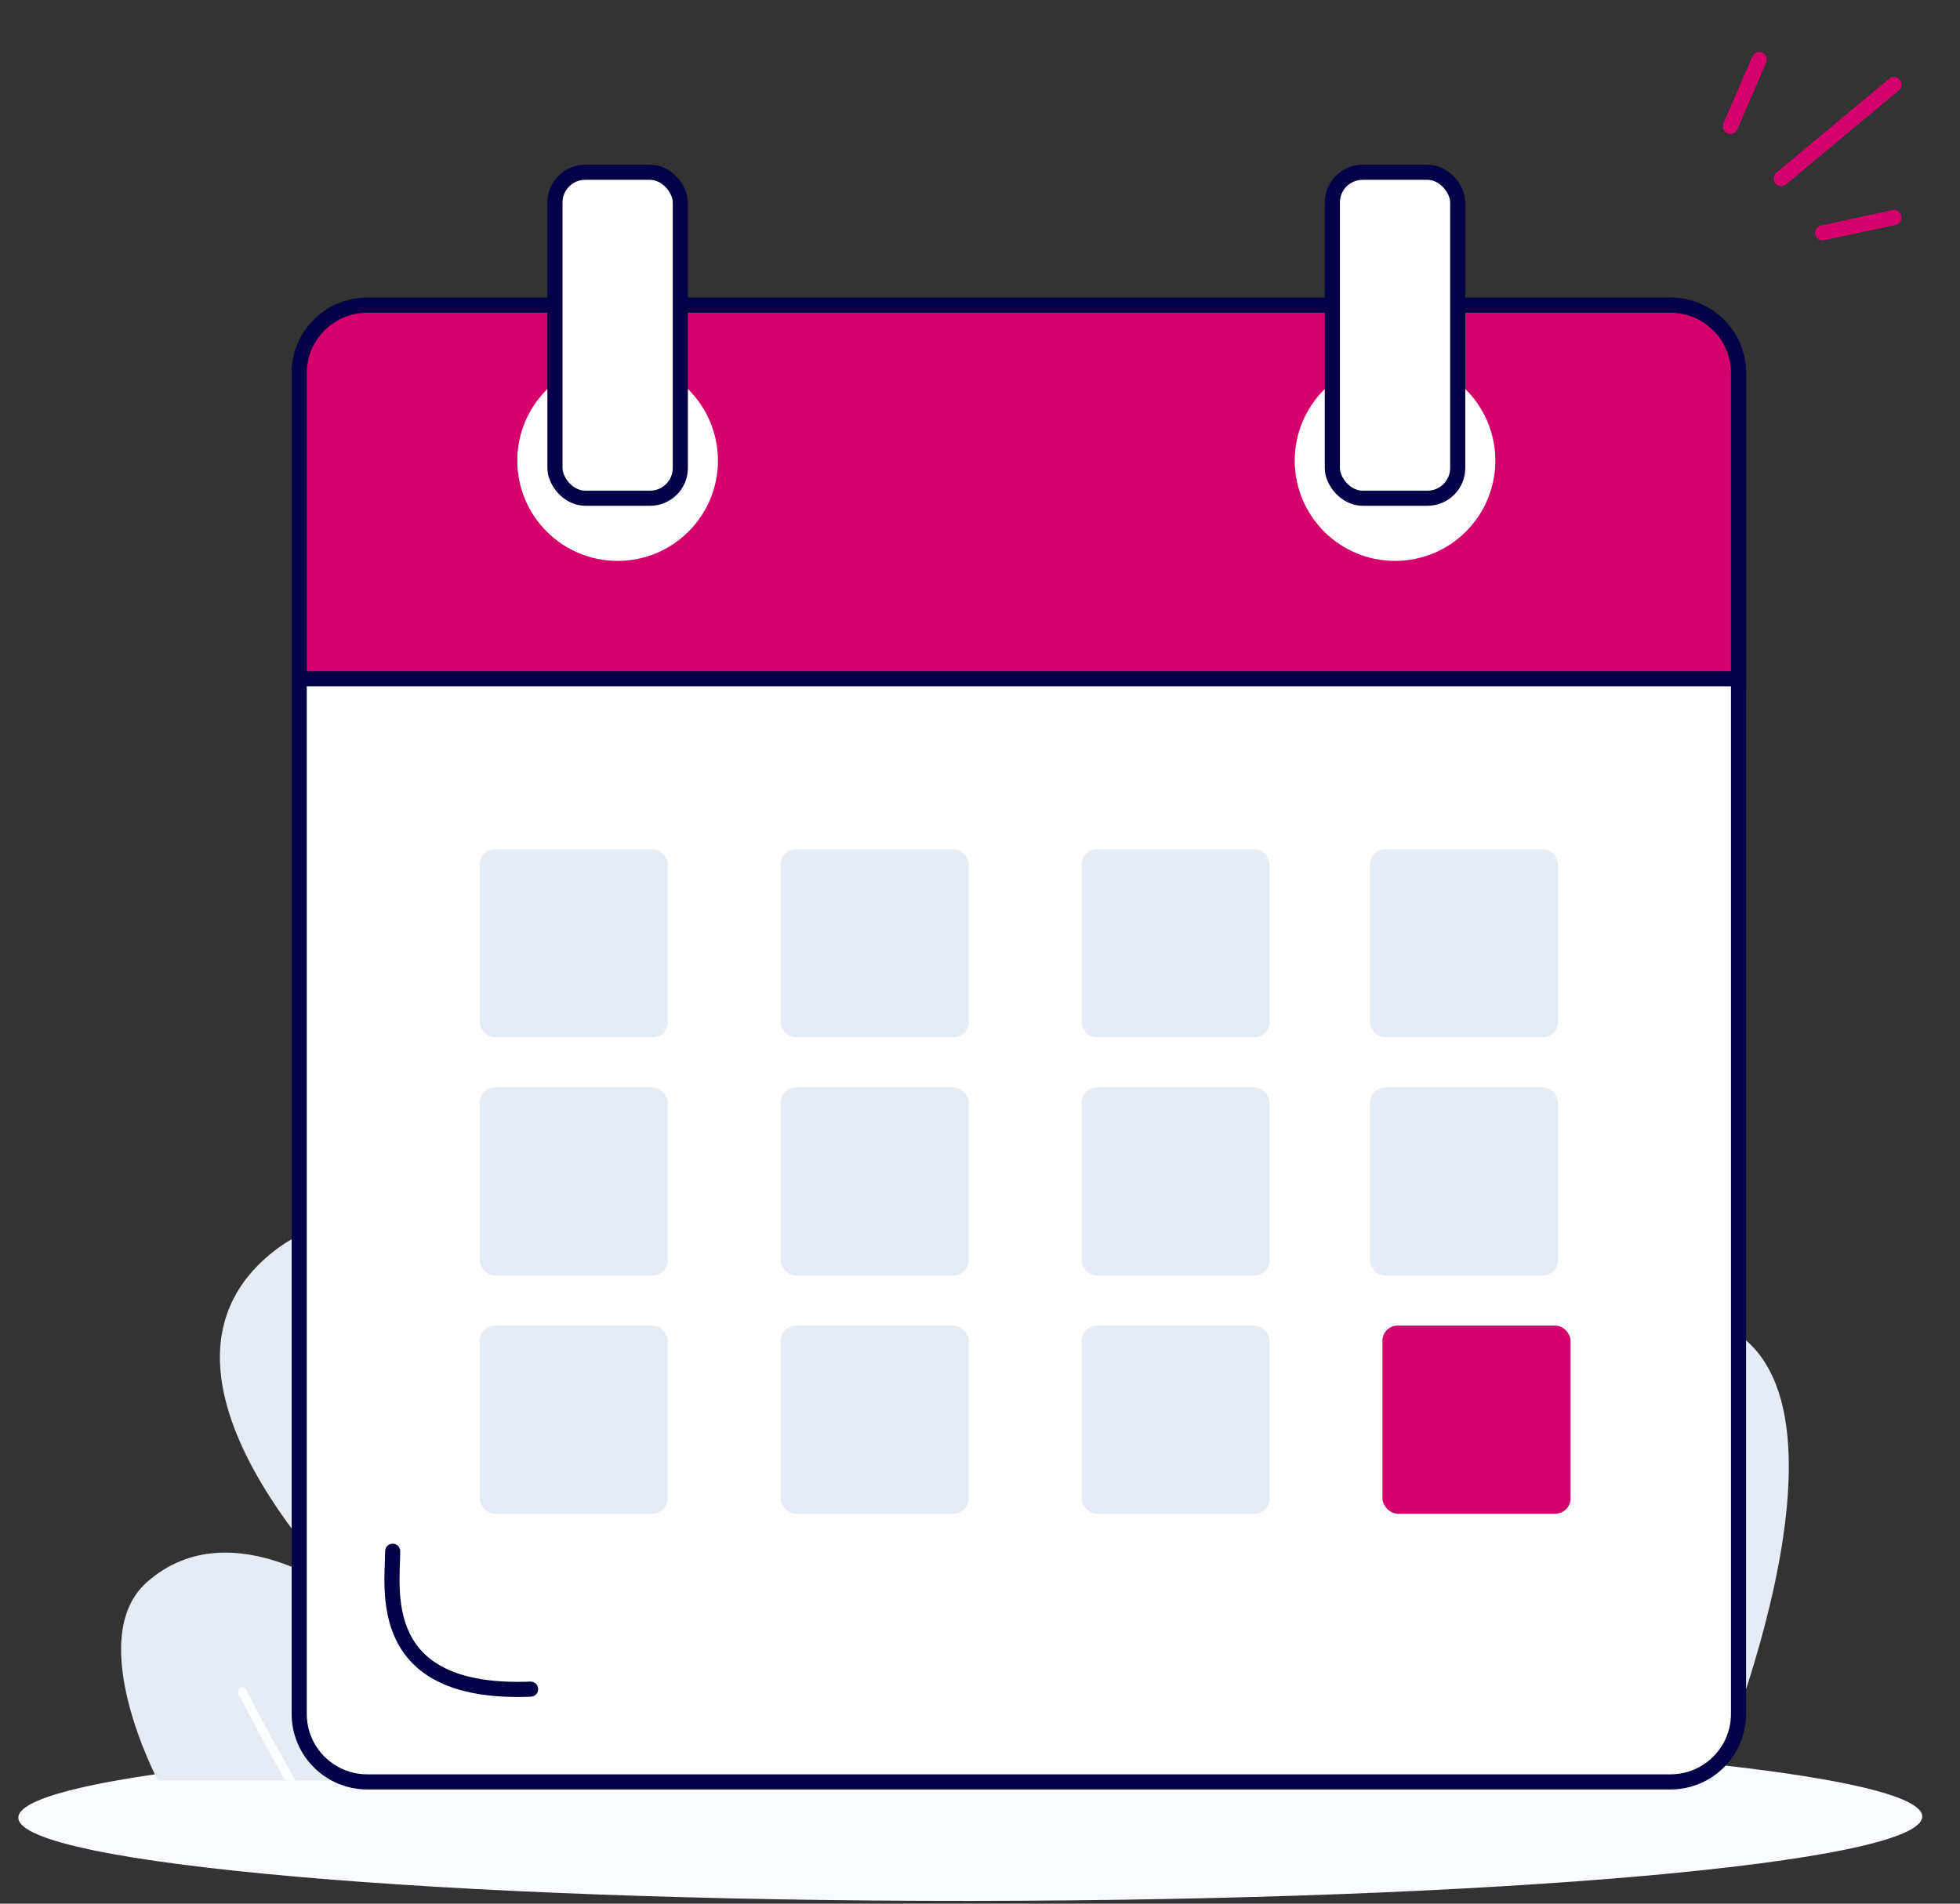 <svg width="105" height="102" viewBox="0 0 105 102" fill="none" xmlns="http://www.w3.org/2000/svg">
<rect x="0" y="0" width="105" height="102" fill="#333333" stroke="none"/>
<path d="M51.983 101.852C80.148 101.835 102.979 99.81 102.977 97.33C102.976 94.85 80.142 92.853 51.977 92.871C23.812 92.888 0.981 94.912 0.983 97.392C0.984 99.873 23.818 101.869 51.983 101.852Z" fill="#F9FBFE"/>
<path d="M36.413 95.4H8.46C8.46 95.4 4.453 87.812 7.86 84.784C12.435 80.709 18.808 85.718 18.966 85.868C18.871 85.569 6.117 73.51 14.815 66.931C25.364 58.953 36.413 95.4 36.413 95.4Z" fill="#E7EBF3"/>
<path d="M29.157 95.401H28.683C27.611 90.017 25.434 81.046 22.121 75.812C22.026 75.7 22.058 75.513 22.184 75.438C22.279 75.364 22.436 75.364 22.5 75.476C25.875 80.821 28.052 89.98 29.157 95.401Z" fill="#FCFDFE"/>
<path d="M29.693 85.083C29.567 85.083 29.44 84.971 29.44 84.784V80.073C29.44 79.924 29.535 79.774 29.693 79.774C29.851 79.774 29.945 79.887 29.945 80.073V84.821C29.945 84.971 29.819 85.083 29.693 85.083Z" fill="#FCFDFE"/>
<path d="M15.842 95.4H15.274C13.854 92.896 12.813 90.802 12.782 90.802C12.719 90.69 12.75 90.503 12.876 90.428C13.003 90.354 13.129 90.391 13.192 90.541C13.192 90.541 14.328 92.784 15.842 95.4Z" fill="#FCFDFE"/>
<path d="M25.376 83.377H24.808C23.389 80.873 15.803 71.07 15.771 71.07C15.708 70.958 15.74 70.771 15.866 70.697C15.992 70.622 16.119 70.659 16.182 70.809C16.182 70.809 23.862 80.76 25.376 83.377Z" fill="#FCFDFE"/>
<path d="M91.752 95.4H74.898C74.898 95.4 77.481 67.598 91.074 70.613C101.364 72.913 91.752 95.4 91.752 95.4Z" fill="#E7EBF3"/>
<path d="M89.035 78.114C86.174 83.073 84.252 90.107 83.141 95.117H82.501C83.611 90.057 85.576 82.77 88.523 77.709C88.608 77.507 88.822 77.507 88.95 77.608C89.121 77.709 89.121 77.963 89.035 78.114Z" fill="#FCFDFE"/>
<path d="M87.028 90.107C86.942 90.107 86.857 90.057 86.771 89.956C86.643 89.804 86.686 89.551 86.814 89.399L91.725 84.49C91.854 84.338 92.067 84.389 92.195 84.541C92.323 84.693 92.281 84.946 92.153 85.098L87.241 90.006C87.156 90.057 87.113 90.107 87.028 90.107Z" fill="#FCFDFE"/>
<path d="M16.029 19.998C16.029 17.985 17.661 16.353 19.674 16.353H89.49C91.504 16.353 93.135 17.985 93.135 19.998V91.83C93.135 93.843 91.504 95.475 89.49 95.475H19.674C17.661 95.475 16.029 93.843 16.029 91.83V19.998Z" fill="white" stroke="#030047" stroke-width="0.81"/>
<path d="M21.036 83.118C21.036 85.133 20.029 90.842 28.425 90.506" stroke="#030047" stroke-width="0.81" stroke-linecap="round" stroke-linejoin="round"/>
<rect x="25.698" y="45.503" width="10.075" height="10.075" rx="0.81" fill="#E7EBF3"/>
<rect x="25.698" y="58.265" width="10.075" height="10.075" rx="0.81" fill="#E7EBF3"/>
<rect x="25.698" y="71.027" width="10.075" height="10.075" rx="0.81" fill="#E7EBF3"/>
<rect x="41.82" y="45.503" width="10.075" height="10.075" rx="0.81" fill="#E7EBF3"/>
<rect x="41.82" y="58.265" width="10.075" height="10.075" rx="0.81" fill="#E7EBF3"/>
<rect x="41.82" y="71.027" width="10.075" height="10.075" rx="0.81" fill="#E7EBF3"/>
<rect x="57.939" y="45.503" width="10.075" height="10.075" rx="0.81" fill="#E7EBF3"/>
<rect x="57.939" y="58.265" width="10.075" height="10.075" rx="0.81" fill="#E7EBF3"/>
<rect x="57.939" y="71.027" width="10.075" height="10.075" rx="0.81" fill="#E7EBF3"/>
<rect x="73.388" y="45.503" width="10.075" height="10.075" rx="0.81" fill="#E7EBF3"/>
<rect x="73.388" y="58.265" width="10.075" height="10.075" rx="0.81" fill="#E7EBF3"/>
<rect x="74.061" y="71.027" width="10.075" height="10.075" rx="0.81" fill="#D5006C"/>
<path d="M16.029 19.998C16.029 17.985 17.661 16.353 19.674 16.353H89.49C91.504 16.353 93.135 17.985 93.135 19.998V36.366H16.029V19.998Z" fill="#D5006C" stroke="#030047" stroke-width="0.81"/>
<ellipse cx="33.087" cy="24.68" rx="5.374" ry="5.374" fill="white"/>
<ellipse cx="74.734" cy="24.68" rx="5.374" ry="5.374" fill="white"/>
<rect x="29.729" y="9.231" width="6.717" height="17.464" rx="1.62" fill="white" stroke="#030047" stroke-width="0.81"/>
<rect x="71.375" y="9.231" width="6.717" height="17.464" rx="1.62" fill="white" stroke="#030047" stroke-width="0.81"/>
<path d="M101.465 4.529L95.42 9.567" stroke="#D5006C" stroke-width="0.81" stroke-linecap="round" stroke-linejoin="round"/>
<path d="M94.248 3.186L92.696 6.774" stroke="#D5006C" stroke-width="0.81" stroke-linecap="round" stroke-linejoin="round"/>
<path d="M101.465 11.655L97.643 12.476" stroke="#D5006C" stroke-width="0.81" stroke-linecap="round" stroke-linejoin="round"/>
</svg>
